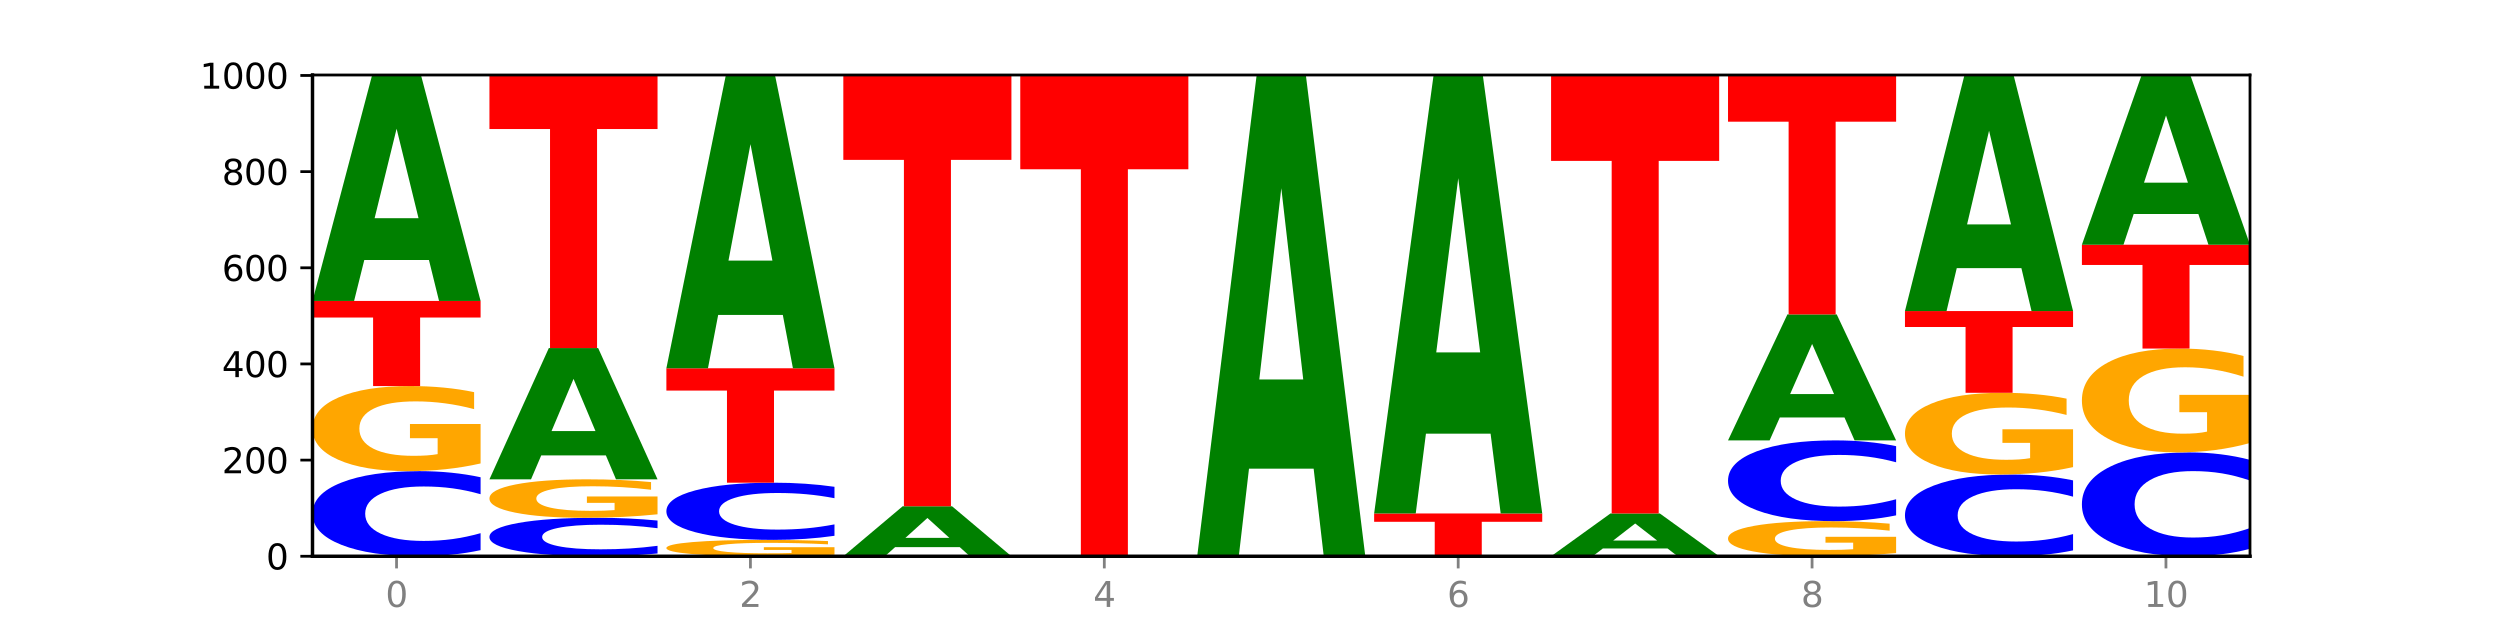 <?xml version="1.0" encoding="utf-8" standalone="no"?>
<!DOCTYPE svg PUBLIC "-//W3C//DTD SVG 1.1//EN"
  "http://www.w3.org/Graphics/SVG/1.1/DTD/svg11.dtd">
<svg xmlns:xlink="http://www.w3.org/1999/xlink" width="720pt" height="180pt" viewBox="0 0 720 180" xmlns="http://www.w3.org/2000/svg" version="1.1">
 <defs>
  <style type="text/css">*{stroke-linejoin: round; stroke-linecap: butt}</style>
 </defs>
 <g id="figure_1">
  <g id="patch_1">
   <path d="M 0 180 
L 720 180 
L 720 0 
L 0 0 
z
" style="fill: #ffffff"/>
  </g>
  <g id="axes_1">
   <g id="patch_2">
    <path d="M 90 160.2 
L 648 160.2 
L 648 21.6 
L 90 21.6 
z
" style="fill: #ffffff"/>
   </g>
   <g id="line2d_1">
    <path d="M 90 160.2 
L 648 160.2 
" clip-path="url(#p90035bd57a)" style="fill: none; stroke: #000000; stroke-width: 0.5; stroke-linecap: square"/>
   </g>
   <g id="patch_3">
    <path d="M 138.411 158.443 
Q 134.361 159.314 129.983 159.754 
Q 125.604 160.2 120.835 160.2 
Q 106.613 160.2 98.306 156.899 
Q 90 153.598 90 147.954 
Q 90 142.289 98.306 138.993 
Q 106.613 135.692 120.835 135.692 
Q 125.604 135.692 129.983 136.138 
Q 134.361 136.578 138.411 137.449 
L 138.411 142.334 
Q 134.325 141.18 130.361 140.643 
Q 126.397 140.107 122.018 140.107 
Q 114.163 140.107 109.662 142.198 
Q 105.173 144.283 105.173 147.954 
Q 105.173 151.609 109.662 153.7 
Q 114.163 155.785 122.018 155.785 
Q 126.397 155.785 130.361 155.249 
Q 134.325 154.707 138.411 153.553 
L 138.411 158.443 
z
" clip-path="url(#p90035bd57a)" style="fill: #0000ff"/>
   </g>
   <g id="patch_4">
    <path d="M 138.411 133.475 
Q 133.529 134.584 128.277 135.14 
Q 123.026 135.692 117.428 135.692 
Q 104.777 135.692 97.389 132.392 
Q 90 129.091 90 123.446 
Q 90 117.736 97.519 114.46 
Q 105.048 111.185 118.144 111.185 
Q 123.189 111.185 127.811 111.63 
Q 132.444 112.071 136.545 112.941 
L 136.545 117.827 
Q 132.313 116.708 128.126 116.156 
Q 123.938 115.599 119.728 115.599 
Q 111.938 115.599 107.717 117.634 
Q 103.497 119.664 103.497 123.446 
Q 103.497 127.192 107.566 129.238 
Q 111.634 131.278 119.12 131.278 
Q 121.16 131.278 122.907 131.161 
Q 124.654 131.04 126.042 130.787 
L 126.042 126.2 
L 118.068 126.2 
L 118.068 122.115 
L 138.411 122.115 
L 138.411 133.475 
z
" clip-path="url(#p90035bd57a)" style="fill: #ffa600"/>
   </g>
   <g id="patch_5">
    <path d="M 90 86.677 
L 138.411 86.677 
L 138.411 91.457 
L 120.994 91.457 
L 120.994 111.185 
L 107.45 111.185 
L 107.45 91.457 
L 90 91.457 
L 90 86.677 
z
" clip-path="url(#p90035bd57a)" style="fill: #ff0000"/>
   </g>
   <g id="patch_6">
    <path d="M 123.534 74.872 
L 104.916 74.872 
L 101.977 86.677 
L 90 86.677 
L 107.104 21.877 
L 121.307 21.877 
L 138.411 86.677 
L 126.444 86.677 
L 123.534 74.872 
z
M 107.886 62.846 
L 120.535 62.846 
L 114.22 37.07 
L 107.886 62.846 
z
" clip-path="url(#p90035bd57a)" style="fill: #008000"/>
   </g>
   <g id="patch_7">
    <path d="M 189.37 159.406 
Q 185.32 159.8 180.942 159.999 
Q 176.563 160.2 171.794 160.2 
Q 157.572 160.2 149.265 158.708 
Q 140.959 157.216 140.959 154.665 
Q 140.959 152.105 149.265 150.615 
Q 157.572 149.123 171.794 149.123 
Q 176.563 149.123 180.942 149.324 
Q 185.32 149.524 189.37 149.917 
L 189.37 152.125 
Q 185.284 151.603 181.32 151.361 
Q 177.356 151.118 172.977 151.118 
Q 165.122 151.118 160.621 152.063 
Q 156.132 153.006 156.132 154.665 
Q 156.132 156.317 160.621 157.262 
Q 165.122 158.205 172.977 158.205 
Q 177.356 158.205 181.32 157.962 
Q 185.284 157.717 189.37 157.196 
L 189.37 159.406 
z
" clip-path="url(#p90035bd57a)" style="fill: #0000ff"/>
   </g>
   <g id="patch_8">
    <path d="M 189.37 148.121 
Q 184.488 148.622 179.236 148.874 
Q 173.985 149.123 168.387 149.123 
Q 155.736 149.123 148.347 147.631 
Q 140.959 146.139 140.959 143.588 
Q 140.959 141.007 148.478 139.527 
Q 156.007 138.046 169.103 138.046 
Q 174.148 138.046 178.77 138.248 
Q 183.403 138.447 187.504 138.84 
L 187.504 141.048 
Q 183.272 140.543 179.084 140.293 
Q 174.896 140.041 170.687 140.041 
Q 162.897 140.041 158.676 140.961 
Q 154.456 141.879 154.456 143.588 
Q 154.456 145.281 158.524 146.206 
Q 162.593 147.128 170.079 147.128 
Q 172.119 147.128 173.866 147.075 
Q 175.613 147.02 177.001 146.906 
L 177.001 144.833 
L 169.027 144.833 
L 169.027 142.986 
L 189.37 142.986 
L 189.37 148.121 
z
" clip-path="url(#p90035bd57a)" style="fill: #ffa600"/>
   </g>
   <g id="patch_9">
    <path d="M 174.493 131.16 
L 155.875 131.16 
L 152.935 138.046 
L 140.959 138.046 
L 158.063 100.246 
L 172.266 100.246 
L 189.37 138.046 
L 177.403 138.046 
L 174.493 131.16 
z
M 158.845 124.145 
L 171.494 124.145 
L 165.179 109.109 
L 158.845 124.145 
z
" clip-path="url(#p90035bd57a)" style="fill: #008000"/>
   </g>
   <g id="patch_10">
    <path d="M 140.959 21.877 
L 189.37 21.877 
L 189.37 37.161 
L 171.953 37.161 
L 171.953 100.246 
L 158.409 100.246 
L 158.409 37.161 
L 140.959 37.161 
L 140.959 21.877 
z
" clip-path="url(#p90035bd57a)" style="fill: #ff0000"/>
   </g>
   <g id="patch_11">
    <path d="M 240.329 159.774 
Q 235.446 159.987 230.195 160.094 
Q 224.944 160.2 219.346 160.2 
Q 206.695 160.2 199.306 159.566 
Q 191.918 158.932 191.918 157.848 
Q 191.918 156.751 199.437 156.121 
Q 206.966 155.492 220.062 155.492 
Q 225.107 155.492 229.729 155.578 
Q 234.361 155.662 238.463 155.83 
L 238.463 156.768 
Q 234.231 156.553 230.043 156.447 
Q 225.855 156.34 221.646 156.34 
Q 213.856 156.34 209.635 156.731 
Q 205.415 157.121 205.415 157.848 
Q 205.415 158.567 209.483 158.96 
Q 213.552 159.352 221.038 159.352 
Q 223.078 159.352 224.825 159.33 
Q 226.571 159.306 227.96 159.258 
L 227.96 158.377 
L 219.986 158.377 
L 219.986 157.592 
L 240.329 157.592 
L 240.329 159.774 
z
" clip-path="url(#p90035bd57a)" style="fill: #ffa600"/>
   </g>
   <g id="patch_12">
    <path d="M 240.329 154.311 
Q 236.279 154.897 231.9 155.193 
Q 227.522 155.492 222.753 155.492 
Q 208.53 155.492 200.224 153.273 
Q 191.918 151.054 191.918 147.259 
Q 191.918 143.45 200.224 141.235 
Q 208.53 139.015 222.753 139.015 
Q 227.522 139.015 231.9 139.315 
Q 236.279 139.611 240.329 140.196 
L 240.329 143.481 
Q 236.243 142.705 232.279 142.344 
Q 228.314 141.983 223.936 141.983 
Q 216.081 141.983 211.58 143.389 
Q 207.091 144.791 207.091 147.259 
Q 207.091 149.716 211.58 151.122 
Q 216.081 152.524 223.936 152.524 
Q 228.314 152.524 232.279 152.164 
Q 236.243 151.799 240.329 151.023 
L 240.329 154.311 
z
" clip-path="url(#p90035bd57a)" style="fill: #0000ff"/>
   </g>
   <g id="patch_13">
    <path d="M 191.918 106.062 
L 240.329 106.062 
L 240.329 112.488 
L 222.912 112.488 
L 222.912 139.015 
L 209.368 139.015 
L 209.368 112.488 
L 191.918 112.488 
L 191.918 106.062 
z
" clip-path="url(#p90035bd57a)" style="fill: #ff0000"/>
   </g>
   <g id="patch_14">
    <path d="M 225.452 90.7 
L 206.834 90.7 
L 203.894 106.062 
L 191.918 106.062 
L 209.021 21.738 
L 223.225 21.738 
L 240.329 106.062 
L 228.362 106.062 
L 225.452 90.7 
z
M 209.803 75.05 
L 222.453 75.05 
L 216.138 41.509 
L 209.803 75.05 
z
" clip-path="url(#p90035bd57a)" style="fill: #008000"/>
   </g>
   <g id="patch_15">
    <path d="M 276.411 157.577 
L 257.793 157.577 
L 254.853 160.2 
L 242.877 160.2 
L 259.98 145.8 
L 274.184 145.8 
L 291.288 160.2 
L 279.321 160.2 
L 276.411 157.577 
z
M 260.762 154.904 
L 273.412 154.904 
L 267.097 149.176 
L 260.762 154.904 
z
" clip-path="url(#p90035bd57a)" style="fill: #008000"/>
   </g>
   <g id="patch_16">
    <path d="M 242.877 21.877 
L 291.288 21.877 
L 291.288 46.045 
L 273.871 46.045 
L 273.871 145.8 
L 260.327 145.8 
L 260.327 46.045 
L 242.877 46.045 
L 242.877 21.877 
z
" clip-path="url(#p90035bd57a)" style="fill: #ff0000"/>
   </g>
   <g id="patch_17">
    <path d="M 293.836 21.738 
L 342.247 21.738 
L 342.247 48.742 
L 324.83 48.742 
L 324.83 160.2 
L 311.286 160.2 
L 311.286 48.742 
L 293.836 48.742 
L 293.836 21.738 
z
" clip-path="url(#p90035bd57a)" style="fill: #ff0000"/>
   </g>
   <g id="patch_18">
    <path d="M 378.329 134.977 
L 359.711 134.977 
L 356.771 160.2 
L 344.795 160.2 
L 361.898 21.738 
L 376.102 21.738 
L 393.205 160.2 
L 381.239 160.2 
L 378.329 134.977 
z
M 362.68 109.278 
L 375.33 109.278 
L 369.015 54.202 
L 362.68 109.278 
z
" clip-path="url(#p90035bd57a)" style="fill: #008000"/>
   </g>
   <g id="patch_19">
    <path d="M 395.753 147.877 
L 444.164 147.877 
L 444.164 150.28 
L 426.748 150.28 
L 426.748 160.2 
L 413.204 160.2 
L 413.204 150.28 
L 395.753 150.28 
L 395.753 147.877 
z
" clip-path="url(#p90035bd57a)" style="fill: #ff0000"/>
   </g>
   <g id="patch_20">
    <path d="M 429.288 124.898 
L 410.67 124.898 
L 407.73 147.877 
L 395.753 147.877 
L 412.857 21.738 
L 427.061 21.738 
L 444.164 147.877 
L 432.198 147.877 
L 429.288 124.898 
z
M 413.639 101.487 
L 426.289 101.487 
L 419.974 51.313 
L 413.639 101.487 
z
" clip-path="url(#p90035bd57a)" style="fill: #008000"/>
   </g>
   <g id="patch_21">
    <path d="M 480.247 157.955 
L 461.629 157.955 
L 458.689 160.2 
L 446.712 160.2 
L 463.816 147.877 
L 478.02 147.877 
L 495.123 160.2 
L 483.157 160.2 
L 480.247 157.955 
z
M 464.598 155.668 
L 477.248 155.668 
L 470.933 150.766 
L 464.598 155.668 
z
" clip-path="url(#p90035bd57a)" style="fill: #008000"/>
   </g>
   <g id="patch_22">
    <path d="M 446.712 21.738 
L 495.123 21.738 
L 495.123 46.339 
L 477.707 46.339 
L 477.707 147.877 
L 464.163 147.877 
L 464.163 46.339 
L 446.712 46.339 
L 446.712 21.738 
z
" clip-path="url(#p90035bd57a)" style="fill: #ff0000"/>
   </g>
   <g id="patch_23">
    <path d="M 546.082 159.285 
Q 541.2 159.743 535.949 159.972 
Q 530.697 160.2 525.099 160.2 
Q 512.448 160.2 505.06 158.839 
Q 497.671 157.477 497.671 155.149 
Q 497.671 152.794 505.19 151.443 
Q 512.72 150.092 525.815 150.092 
Q 530.86 150.092 535.482 150.276 
Q 540.115 150.458 544.216 150.817 
L 544.216 152.832 
Q 539.985 152.37 535.797 152.143 
Q 531.609 151.913 527.399 151.913 
Q 519.609 151.913 515.389 152.752 
Q 511.168 153.59 511.168 155.149 
Q 511.168 156.694 515.237 157.538 
Q 519.305 158.379 526.792 158.379 
Q 528.831 158.379 530.578 158.331 
Q 532.325 158.281 533.714 158.177 
L 533.714 156.285 
L 525.739 156.285 
L 525.739 154.6 
L 546.082 154.6 
L 546.082 159.285 
z
" clip-path="url(#p90035bd57a)" style="fill: #ffa600"/>
   </g>
   <g id="patch_24">
    <path d="M 546.082 148.425 
Q 542.033 149.251 537.654 149.669 
Q 533.275 150.092 528.506 150.092 
Q 514.284 150.092 505.978 146.959 
Q 497.671 143.826 497.671 138.469 
Q 497.671 133.092 505.978 129.964 
Q 514.284 126.831 528.506 126.831 
Q 533.275 126.831 537.654 127.254 
Q 542.033 127.672 546.082 128.498 
L 546.082 133.135 
Q 541.996 132.04 538.032 131.53 
Q 534.068 131.021 529.689 131.021 
Q 521.834 131.021 517.333 133.005 
Q 512.845 134.985 512.845 138.469 
Q 512.845 141.938 517.333 143.923 
Q 521.834 145.902 529.689 145.902 
Q 534.068 145.902 538.032 145.393 
Q 541.996 144.879 546.082 143.783 
L 546.082 148.425 
z
" clip-path="url(#p90035bd57a)" style="fill: #0000ff"/>
   </g>
   <g id="patch_25">
    <path d="M 531.206 120.222 
L 512.587 120.222 
L 509.648 126.831 
L 497.671 126.831 
L 514.775 90.554 
L 528.979 90.554 
L 546.082 126.831 
L 534.116 126.831 
L 531.206 120.222 
z
M 515.557 113.489 
L 528.206 113.489 
L 521.892 99.059 
L 515.557 113.489 
z
" clip-path="url(#p90035bd57a)" style="fill: #008000"/>
   </g>
   <g id="patch_26">
    <path d="M 497.671 21.6 
L 546.082 21.6 
L 546.082 35.048 
L 528.666 35.048 
L 528.666 90.554 
L 515.122 90.554 
L 515.122 35.048 
L 497.671 35.048 
L 497.671 21.6 
z
" clip-path="url(#p90035bd57a)" style="fill: #ff0000"/>
   </g>
   <g id="patch_27">
    <path d="M 597.041 158.513 
Q 592.992 159.349 588.613 159.772 
Q 584.234 160.2 579.465 160.2 
Q 565.243 160.2 556.936 157.03 
Q 548.63 153.86 548.63 148.438 
Q 548.63 142.997 556.936 139.832 
Q 565.243 136.662 579.465 136.662 
Q 584.234 136.662 588.613 137.089 
Q 592.992 137.512 597.041 138.349 
L 597.041 143.041 
Q 592.955 141.932 588.991 141.417 
Q 585.027 140.901 580.648 140.901 
Q 572.793 140.901 568.292 142.91 
Q 563.804 144.913 563.804 148.438 
Q 563.804 151.949 568.292 153.957 
Q 572.793 155.96 580.648 155.96 
Q 585.027 155.96 588.991 155.445 
Q 592.955 154.924 597.041 153.816 
L 597.041 158.513 
z
" clip-path="url(#p90035bd57a)" style="fill: #0000ff"/>
   </g>
   <g id="patch_28">
    <path d="M 597.041 134.532 
Q 592.159 135.597 586.908 136.132 
Q 581.656 136.662 576.058 136.662 
Q 563.407 136.662 556.019 133.491 
Q 548.63 130.321 548.63 124.9 
Q 548.63 119.415 556.149 116.269 
Q 563.679 113.123 576.774 113.123 
Q 581.819 113.123 586.441 113.551 
Q 591.074 113.974 595.175 114.81 
L 595.175 119.502 
Q 590.944 118.428 586.756 117.898 
Q 582.568 117.363 578.358 117.363 
Q 570.568 117.363 566.348 119.318 
Q 562.127 121.267 562.127 124.9 
Q 562.127 128.498 566.196 130.462 
Q 570.264 132.422 577.75 132.422 
Q 579.79 132.422 581.537 132.31 
Q 583.284 132.193 584.673 131.95 
L 584.673 127.545 
L 576.698 127.545 
L 576.698 123.621 
L 597.041 123.621 
L 597.041 134.532 
z
" clip-path="url(#p90035bd57a)" style="fill: #ffa600"/>
   </g>
   <g id="patch_29">
    <path d="M 548.63 89.585 
L 597.041 89.585 
L 597.041 94.175 
L 579.624 94.175 
L 579.624 113.123 
L 566.081 113.123 
L 566.081 94.175 
L 548.63 94.175 
L 548.63 89.585 
z
" clip-path="url(#p90035bd57a)" style="fill: #ff0000"/>
   </g>
   <g id="patch_30">
    <path d="M 582.164 77.225 
L 563.546 77.225 
L 560.607 89.585 
L 548.63 89.585 
L 565.734 21.738 
L 579.937 21.738 
L 597.041 89.585 
L 585.074 89.585 
L 582.164 77.225 
z
M 566.516 64.633 
L 579.165 64.633 
L 572.85 37.646 
L 566.516 64.633 
z
" clip-path="url(#p90035bd57a)" style="fill: #008000"/>
   </g>
   <g id="patch_31">
    <path d="M 648 158.056 
Q 643.951 159.119 639.572 159.656 
Q 635.193 160.2 630.424 160.2 
Q 616.202 160.2 607.895 156.172 
Q 599.589 152.144 599.589 145.255 
Q 599.589 138.342 607.895 134.32 
Q 616.202 130.292 630.424 130.292 
Q 635.193 130.292 639.572 130.836 
Q 643.951 131.373 648 132.436 
L 648 138.398 
Q 643.914 136.989 639.95 136.334 
Q 635.986 135.68 631.607 135.68 
Q 623.752 135.68 619.251 138.231 
Q 614.762 140.776 614.762 145.255 
Q 614.762 149.716 619.251 152.267 
Q 623.752 154.813 631.607 154.813 
Q 635.986 154.813 639.95 154.158 
Q 643.914 153.497 648 152.088 
L 648 158.056 
z
" clip-path="url(#p90035bd57a)" style="fill: #0000ff"/>
   </g>
   <g id="patch_32">
    <path d="M 648 127.586 
Q 643.118 128.939 637.866 129.619 
Q 632.615 130.292 627.017 130.292 
Q 614.366 130.292 606.978 126.264 
Q 599.589 122.236 599.589 115.348 
Q 599.589 108.379 607.108 104.382 
Q 614.637 100.385 627.733 100.385 
Q 632.778 100.385 637.4 100.928 
Q 642.033 101.466 646.134 102.528 
L 646.134 108.49 
Q 641.903 107.125 637.715 106.451 
Q 633.527 105.772 629.317 105.772 
Q 621.527 105.772 617.306 108.255 
Q 613.086 110.733 613.086 115.348 
Q 613.086 119.919 617.155 122.415 
Q 621.223 124.905 628.709 124.905 
Q 630.749 124.905 632.496 124.763 
Q 634.243 124.615 635.631 124.306 
L 635.631 118.709 
L 627.657 118.709 
L 627.657 113.723 
L 648 113.723 
L 648 127.586 
z
" clip-path="url(#p90035bd57a)" style="fill: #ffa600"/>
   </g>
   <g id="patch_33">
    <path d="M 599.589 70.477 
L 648 70.477 
L 648 76.31 
L 630.583 76.31 
L 630.583 100.385 
L 617.04 100.385 
L 617.04 76.31 
L 599.589 76.31 
L 599.589 70.477 
z
" clip-path="url(#p90035bd57a)" style="fill: #ff0000"/>
   </g>
   <g id="patch_34">
    <path d="M 633.123 61.624 
L 614.505 61.624 
L 611.566 70.477 
L 599.589 70.477 
L 616.693 21.877 
L 630.896 21.877 
L 648 70.477 
L 636.033 70.477 
L 633.123 61.624 
z
M 617.475 52.603 
L 630.124 52.603 
L 623.809 33.272 
L 617.475 52.603 
z
" clip-path="url(#p90035bd57a)" style="fill: #008000"/>
   </g>
   <g id="matplotlib.axis_1">
    <g id="xtick_1">
     <g id="line2d_2">
      <defs>
       <path id="me26beeb462" d="M 0 0 
L 0 3.5 
" style="stroke: #808080; stroke-width: 0.8"/>
      </defs>
      <g>
       <use xlink:href="#me26beeb462" x="114.205" y="160.2" style="fill: #808080; stroke: #808080; stroke-width: 0.8"/>
      </g>
     </g>
     <g id="text_1">
      <!-- 0 -->
      <g style="fill: #808080" transform="translate(111.024 174.798) scale(0.1 -0.1)">
       <defs>
        <path id="DejaVuSans-30" d="M 2034 4250 
Q 1547 4250 1301 3770 
Q 1056 3291 1056 2328 
Q 1056 1369 1301 889 
Q 1547 409 2034 409 
Q 2525 409 2770 889 
Q 3016 1369 3016 2328 
Q 3016 3291 2770 3770 
Q 2525 4250 2034 4250 
z
M 2034 4750 
Q 2819 4750 3233 4129 
Q 3647 3509 3647 2328 
Q 3647 1150 3233 529 
Q 2819 -91 2034 -91 
Q 1250 -91 836 529 
Q 422 1150 422 2328 
Q 422 3509 836 4129 
Q 1250 4750 2034 4750 
z
" transform="scale(0.016)"/>
       </defs>
       <use xlink:href="#DejaVuSans-30"/>
      </g>
     </g>
    </g>
    <g id="xtick_2">
     <g id="line2d_3">
      <g>
       <use xlink:href="#me26beeb462" x="216.123" y="160.2" style="fill: #808080; stroke: #808080; stroke-width: 0.8"/>
      </g>
     </g>
     <g id="text_2">
      <!-- 2 -->
      <g style="fill: #808080" transform="translate(212.942 174.798) scale(0.1 -0.1)">
       <defs>
        <path id="DejaVuSans-32" d="M 1228 531 
L 3431 531 
L 3431 0 
L 469 0 
L 469 531 
Q 828 903 1448 1529 
Q 2069 2156 2228 2338 
Q 2531 2678 2651 2914 
Q 2772 3150 2772 3378 
Q 2772 3750 2511 3984 
Q 2250 4219 1831 4219 
Q 1534 4219 1204 4116 
Q 875 4013 500 3803 
L 500 4441 
Q 881 4594 1212 4672 
Q 1544 4750 1819 4750 
Q 2544 4750 2975 4387 
Q 3406 4025 3406 3419 
Q 3406 3131 3298 2873 
Q 3191 2616 2906 2266 
Q 2828 2175 2409 1742 
Q 1991 1309 1228 531 
z
" transform="scale(0.016)"/>
       </defs>
       <use xlink:href="#DejaVuSans-32"/>
      </g>
     </g>
    </g>
    <g id="xtick_3">
     <g id="line2d_4">
      <g>
       <use xlink:href="#me26beeb462" x="318.041" y="160.2" style="fill: #808080; stroke: #808080; stroke-width: 0.8"/>
      </g>
     </g>
     <g id="text_3">
      <!-- 4 -->
      <g style="fill: #808080" transform="translate(314.86 174.798) scale(0.1 -0.1)">
       <defs>
        <path id="DejaVuSans-34" d="M 2419 4116 
L 825 1625 
L 2419 1625 
L 2419 4116 
z
M 2253 4666 
L 3047 4666 
L 3047 1625 
L 3713 1625 
L 3713 1100 
L 3047 1100 
L 3047 0 
L 2419 0 
L 2419 1100 
L 313 1100 
L 313 1709 
L 2253 4666 
z
" transform="scale(0.016)"/>
       </defs>
       <use xlink:href="#DejaVuSans-34"/>
      </g>
     </g>
    </g>
    <g id="xtick_4">
     <g id="line2d_5">
      <g>
       <use xlink:href="#me26beeb462" x="419.959" y="160.2" style="fill: #808080; stroke: #808080; stroke-width: 0.8"/>
      </g>
     </g>
     <g id="text_4">
      <!-- 6 -->
      <g style="fill: #808080" transform="translate(416.778 174.798) scale(0.1 -0.1)">
       <defs>
        <path id="DejaVuSans-36" d="M 2113 2584 
Q 1688 2584 1439 2293 
Q 1191 2003 1191 1497 
Q 1191 994 1439 701 
Q 1688 409 2113 409 
Q 2538 409 2786 701 
Q 3034 994 3034 1497 
Q 3034 2003 2786 2293 
Q 2538 2584 2113 2584 
z
M 3366 4563 
L 3366 3988 
Q 3128 4100 2886 4159 
Q 2644 4219 2406 4219 
Q 1781 4219 1451 3797 
Q 1122 3375 1075 2522 
Q 1259 2794 1537 2939 
Q 1816 3084 2150 3084 
Q 2853 3084 3261 2657 
Q 3669 2231 3669 1497 
Q 3669 778 3244 343 
Q 2819 -91 2113 -91 
Q 1303 -91 875 529 
Q 447 1150 447 2328 
Q 447 3434 972 4092 
Q 1497 4750 2381 4750 
Q 2619 4750 2861 4703 
Q 3103 4656 3366 4563 
z
" transform="scale(0.016)"/>
       </defs>
       <use xlink:href="#DejaVuSans-36"/>
      </g>
     </g>
    </g>
    <g id="xtick_5">
     <g id="line2d_6">
      <g>
       <use xlink:href="#me26beeb462" x="521.877" y="160.2" style="fill: #808080; stroke: #808080; stroke-width: 0.8"/>
      </g>
     </g>
     <g id="text_5">
      <!-- 8 -->
      <g style="fill: #808080" transform="translate(518.695 174.798) scale(0.1 -0.1)">
       <defs>
        <path id="DejaVuSans-38" d="M 2034 2216 
Q 1584 2216 1326 1975 
Q 1069 1734 1069 1313 
Q 1069 891 1326 650 
Q 1584 409 2034 409 
Q 2484 409 2743 651 
Q 3003 894 3003 1313 
Q 3003 1734 2745 1975 
Q 2488 2216 2034 2216 
z
M 1403 2484 
Q 997 2584 770 2862 
Q 544 3141 544 3541 
Q 544 4100 942 4425 
Q 1341 4750 2034 4750 
Q 2731 4750 3128 4425 
Q 3525 4100 3525 3541 
Q 3525 3141 3298 2862 
Q 3072 2584 2669 2484 
Q 3125 2378 3379 2068 
Q 3634 1759 3634 1313 
Q 3634 634 3220 271 
Q 2806 -91 2034 -91 
Q 1263 -91 848 271 
Q 434 634 434 1313 
Q 434 1759 690 2068 
Q 947 2378 1403 2484 
z
M 1172 3481 
Q 1172 3119 1398 2916 
Q 1625 2713 2034 2713 
Q 2441 2713 2670 2916 
Q 2900 3119 2900 3481 
Q 2900 3844 2670 4047 
Q 2441 4250 2034 4250 
Q 1625 4250 1398 4047 
Q 1172 3844 1172 3481 
z
" transform="scale(0.016)"/>
       </defs>
       <use xlink:href="#DejaVuSans-38"/>
      </g>
     </g>
    </g>
    <g id="xtick_6">
     <g id="line2d_7">
      <g>
       <use xlink:href="#me26beeb462" x="623.795" y="160.2" style="fill: #808080; stroke: #808080; stroke-width: 0.8"/>
      </g>
     </g>
     <g id="text_6">
      <!-- 10 -->
      <g style="fill: #808080" transform="translate(617.432 174.798) scale(0.1 -0.1)">
       <defs>
        <path id="DejaVuSans-31" d="M 794 531 
L 1825 531 
L 1825 4091 
L 703 3866 
L 703 4441 
L 1819 4666 
L 2450 4666 
L 2450 531 
L 3481 531 
L 3481 0 
L 794 0 
L 794 531 
z
" transform="scale(0.016)"/>
       </defs>
       <use xlink:href="#DejaVuSans-31"/>
       <use xlink:href="#DejaVuSans-30" x="63.623"/>
      </g>
     </g>
    </g>
   </g>
   <g id="matplotlib.axis_2">
    <g id="ytick_1">
     <g id="line2d_8">
      <defs>
       <path id="mbdf4e18ef4" d="M 0 0 
L -3.5 0 
" style="stroke: #000000; stroke-width: 0.8"/>
      </defs>
      <g>
       <use xlink:href="#mbdf4e18ef4" x="90" y="160.2" style="stroke: #000000; stroke-width: 0.8"/>
      </g>
     </g>
     <g id="text_7">
      <!-- 0 -->
      <g transform="translate(76.638 163.999) scale(0.1 -0.1)">
       <use xlink:href="#DejaVuSans-30"/>
      </g>
     </g>
    </g>
    <g id="ytick_2">
     <g id="line2d_9">
      <g>
       <use xlink:href="#mbdf4e18ef4" x="90" y="132.508" style="stroke: #000000; stroke-width: 0.8"/>
      </g>
     </g>
     <g id="text_8">
      <!-- 200 -->
      <g transform="translate(63.913 136.307) scale(0.1 -0.1)">
       <use xlink:href="#DejaVuSans-32"/>
       <use xlink:href="#DejaVuSans-30" x="63.623"/>
       <use xlink:href="#DejaVuSans-30" x="127.246"/>
      </g>
     </g>
    </g>
    <g id="ytick_3">
     <g id="line2d_10">
      <g>
       <use xlink:href="#mbdf4e18ef4" x="90" y="104.815" style="stroke: #000000; stroke-width: 0.8"/>
      </g>
     </g>
     <g id="text_9">
      <!-- 400 -->
      <g transform="translate(63.913 108.615) scale(0.1 -0.1)">
       <use xlink:href="#DejaVuSans-34"/>
       <use xlink:href="#DejaVuSans-30" x="63.623"/>
       <use xlink:href="#DejaVuSans-30" x="127.246"/>
      </g>
     </g>
    </g>
    <g id="ytick_4">
     <g id="line2d_11">
      <g>
       <use xlink:href="#mbdf4e18ef4" x="90" y="77.123" style="stroke: #000000; stroke-width: 0.8"/>
      </g>
     </g>
     <g id="text_10">
      <!-- 600 -->
      <g transform="translate(63.913 80.922) scale(0.1 -0.1)">
       <use xlink:href="#DejaVuSans-36"/>
       <use xlink:href="#DejaVuSans-30" x="63.623"/>
       <use xlink:href="#DejaVuSans-30" x="127.246"/>
      </g>
     </g>
    </g>
    <g id="ytick_5">
     <g id="line2d_12">
      <g>
       <use xlink:href="#mbdf4e18ef4" x="90" y="49.431" style="stroke: #000000; stroke-width: 0.8"/>
      </g>
     </g>
     <g id="text_11">
      <!-- 800 -->
      <g transform="translate(63.913 53.23) scale(0.1 -0.1)">
       <use xlink:href="#DejaVuSans-38"/>
       <use xlink:href="#DejaVuSans-30" x="63.623"/>
       <use xlink:href="#DejaVuSans-30" x="127.246"/>
      </g>
     </g>
    </g>
    <g id="ytick_6">
     <g id="line2d_13">
      <g>
       <use xlink:href="#mbdf4e18ef4" x="90" y="21.738" style="stroke: #000000; stroke-width: 0.8"/>
      </g>
     </g>
     <g id="text_12">
      <!-- 1000 -->
      <g transform="translate(57.55 25.538) scale(0.1 -0.1)">
       <use xlink:href="#DejaVuSans-31"/>
       <use xlink:href="#DejaVuSans-30" x="63.623"/>
       <use xlink:href="#DejaVuSans-30" x="127.246"/>
       <use xlink:href="#DejaVuSans-30" x="190.869"/>
      </g>
     </g>
    </g>
   </g>
   <g id="patch_35">
    <path d="M 90 160.2 
L 90 21.6 
" style="fill: none; stroke: #000000; stroke-linejoin: miter; stroke-linecap: square"/>
   </g>
   <g id="patch_36">
    <path d="M 648 160.2 
L 648 21.6 
" style="fill: none; stroke: #000000; stroke-width: 0.8; stroke-linejoin: miter; stroke-linecap: square"/>
   </g>
   <g id="patch_37">
    <path d="M 90 160.2 
L 648 160.2 
" style="fill: none; stroke: #000000; stroke-linejoin: miter; stroke-linecap: square"/>
   </g>
   <g id="patch_38">
    <path d="M 90 21.6 
L 648 21.6 
" style="fill: none; stroke: #000000; stroke-width: 0.8; stroke-linejoin: miter; stroke-linecap: square"/>
   </g>
  </g>
 </g>
 <defs>
  <clipPath id="p90035bd57a">
   <rect x="90" y="21.6" width="558" height="138.6"/>
  </clipPath>
 </defs>
</svg>
